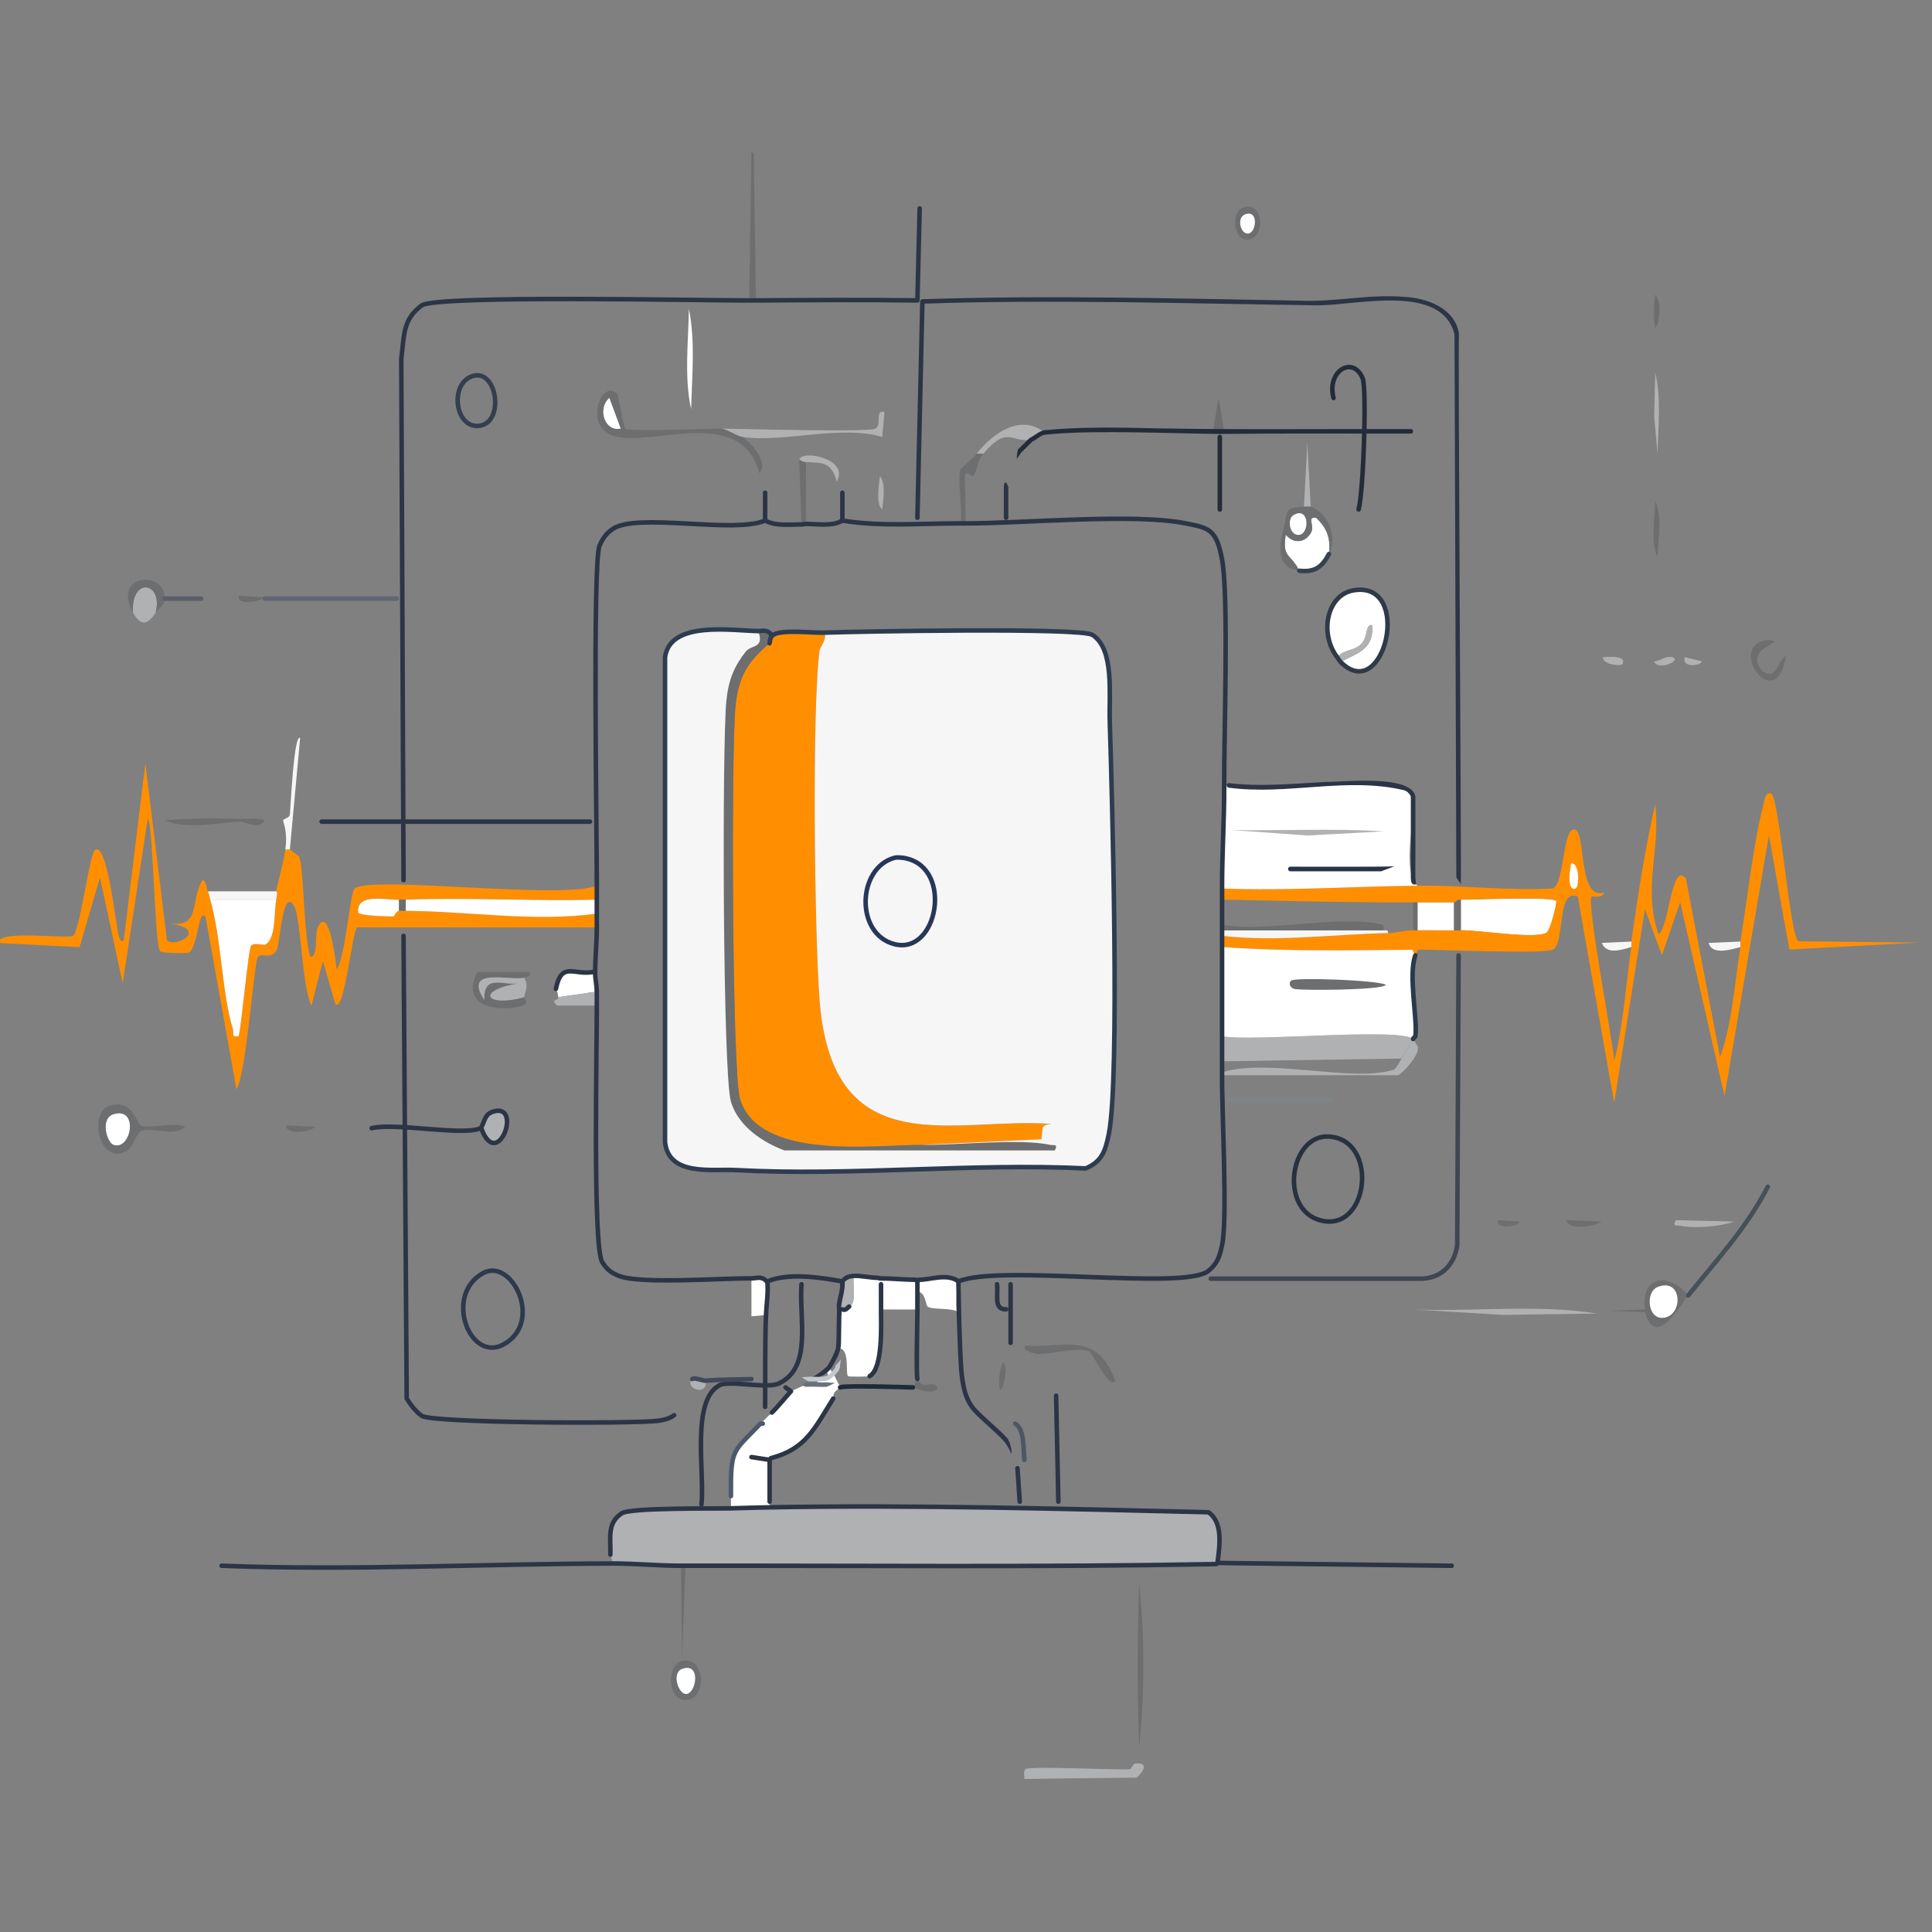 <svg xmlns="http://www.w3.org/2000/svg" id="Layer_1" data-name="Layer 1" width="256" height="256" viewBox="0 0 256 256"><rect x="0" y="0" width="256" height="256" fill="#808080" stroke="none"/><g id="Generative_Object" data-name="Generative Object"><g><path d="M90.83,207.47c-.2,0-.4,0-.6,0-3.01,0-6.06-.3-9.04-.3l-.3-1.18c.05-2.3-.47-4.15,1.51-5.47,1.18-.78,12.09-.61,14.46-.66,1.7-.04,3.43-.1,5.12-.13v-.76s0,.76,0,.76c19.33-.35,38.91.2,58.15.65,1.96,1.34,1.49,4.4,1.21,6.65l-.18.22c-23.43.43-46.88.19-70.32.22Z" fill="#b0b1b3"></path><path d="M27.56,118.1c.19.46.2.76.3,1.11,1.49,5.12,1.55,12.53,3.01,17.17.16.51-.31,1.12.75.92.39-1.46,1.28-11.61,1.66-12,.47-.48,1.62.04,1.96-.18,1.36-.91,1.05-4.35,1.36-5.91.26-1.29-.01-1.05,0-1.11.36-1.88.93-3.53,1.21-5.54.19.03.54-.06.6,0,.38.33,1.17.85,1.21.92.68,1.54.6,10.81,1.51,13.29,1.03.14.61-2.98.9-3.69,1.46-3.6,2.49,4.16,2.56,5.35,1.16-1.32,1.78-10.21,2.41-10.71,2.2-1.73,27.68,1.53,32.09-.37,0,.62,0,1.23,0,1.85-8.44.22-16.89-.3-25.31,0-.3.01-.61-.01-.9,0-1.73.07-5.59-.95-5.42,1.66.09.51,4.09.55,4.67.55.12,0,.4-.74.75-.74.3,0,.61,0,.9,0,8.4.05,16.89,1.51,25.31.37,0,.62,0,1.23,0,1.85h-31.79c-.65.71-1.68,11.34-2.86,10.16l-1.66-5.72-1.51,5.91c-1.26-2.41-1.37-11.48-2.26-13.11-1.6-2.94-1.89,5.22-2.41,5.91-.83,1.1-1.92.18-2.41.74-.54.61-1.55,15.6-2.86,17.54l-4.07-22.71c-.92-1.77-1.06,4.12-2.26,4.62-.34.14-3.54.05-3.77-.18-.77-.79-.94-17.53-1.66-17.54l-3.31,21.79-3.01-14.03-2.71,9.23-10.7-.55c-.38-1.76,8.71-.57,9.79-.92.99-.48,2.19-11.03,3.01-11.45,1.52-.77,2.62,9.04,2.86,10.16.1.48.28,2.47.9,1.85l2.86-23.45,2.86,23.45c1.16,1.13,5.7-1.51.3-2.22,4.22.5,2.68-2.58,4.37-5.72.55-.05.51.89.75,1.48Z" fill="#ff8f00"></path><path d="M150.33,233.69c1.82-.21,1.37.86.3,1.85l-14.91.18c.05-.37-.15-1.05.15-1.29.58-.47,11.9.13,13.86,0,.12,0,.47-.72.6-.74Z" fill="#b0b1b3"></path><path d="M150.94,209.69c.75,7.1.75,14.69,0,21.79-.25-7.25-.25-14.54,0-21.79Z" fill="#6d6e70"></path><path d="M99.57,20.23c.09.01.21.01.3,0l.3,19.57c-.3,0-.6,0-.9,0l.3-19.57Z" fill="#6d6e70"></path><path d="M20.63,81.17c-1.03,1.6-1.94,1.92-3.01,0-.3-4.77,4.04-4.13,3.01,0Z" fill="#b0b1b3"></path><path d="M38.41,112.56c-.07-.06-.41.03-.6,0,.34-2.49-.33-3.67-.3-3.88.02-.15.86-.32.9-.74.09-.8.52-10.78,1.36-10.16l-1.36,14.77Z" fill="#f6f6f6"></path><path d="M36.6,118.1c-.01.05.26-.18,0,1.11h-8.74c-.1-.35-.11-.65-.3-1.11h9.04Z" fill="#f6f6f6"></path><path d="M20.63,81.17c1.03-4.13-3.31-4.77-3.01,0-2.84-5.09,4.25-5.75,4.22-1.85,0,.92-.92,1.4-1.21,1.85Z" fill="#6d6e70"></path><path d="M233.79,84.86c.34-.09,1.05-.08,1.36.18-1.53.98-3.35,1.68-1.66,3.88,2.06,1.33,1.94-1.34,3.16-2.03-1.18,7.92-7.75-.78-2.86-2.03Z" fill="#6d6e70"></path><path d="M90.83,207.47l-.45,12.19-.15-12.19c.2,0,.4,0,.6,0Z" fill="#6d6e70"></path><path d="M31.78,108.5v.37c-3.14.14-6.84,1.12-9.94-.18,3.29-.24,6.65-.32,9.94-.18Z" fill="#6d6e70"></path><path d="M219.33,49.41c.82,3.23.38,7.37.3,10.71l-.45-4.99.15-5.72Z" fill="#b0b1b3"></path><path d="M219.33,66.4c.94,1.96.37,5.22.3,7.39-.94-1.95-.37-5.22-.3-7.39Z" fill="#6d6e70"></path><path d="M230.63,124.75c-.04.23.04.51,0,.74-1.05.25-3.78,1.19-4.22-.55l4.22-.18Z" fill="#f6f6f6"></path><path d="M216.17,124.75s.09.09,0,.74c-1.15.3-3.28,1.12-3.92-.55l3.92-.18Z" fill="#f6f6f6"></path><path d="M37.95,149.12l3.77.18c-.43.73-3.98,1.13-3.77-.18Z" fill="#6d6e70"></path><path d="M219.33,39.07c.81.62.64,3.7,0,4.43-.25-1.41-.25-3.02,0-4.43Z" fill="#6d6e70"></path><path d="M31.63,78.95l3.46.18c-.52.54-3.67,1.25-3.46-.18Z" fill="#6d6e70"></path><path d="M212.4,87.08c.3,0,3.32-.33,2.56.92-.2.33-2.62.06-2.56-.92Z" fill="#b0b1b3"></path><path d="M31.78,108.87v-.37c1.09.04,2.24-.18,3.31.18-.81,1.34-2.65.15-3.31.18Z" fill="#6d6e70"></path><path d="M223.25,87.08l2.26.55c-.02.52-2.69,1.01-2.26-.55Z" fill="#b0b1b3"></path><path d="M220.84,87.08c.35,0,.8-.14,1.05.18.3.6-2.35,1.53-2.71.37.43.04,1.57-.56,1.66-.55Z" fill="#b0b1b3"></path><path d="M193.57,123.27v-4.06c1.59.02,12.28-.44,12.65.18.11.18-.75,3.97-1.36,4.25-1.74.8-9-.41-11.3-.37Z" fill="#fff"></path><g><path d="M187.54,126.59c-.15,0-.3-.74-.45-.74-8.38.06-16.78.25-25.16-.37,0-.49,0-.98,0-1.48,7.47.82,14.55-.21,21.99-.37,1.11-.02,2.28-.34,3.31-.37.17,0,.41,0,.6,0,1.56-.04,3.23.03,4.82,0,.29,0,.59,0,.9,0,2.3-.04,9.56,1.17,11.3.37.61-.28,1.47-4.06,1.36-4.25-.37-.63-11.06-.17-12.65-.18-.58,0-.66.37-.9.37-1.62-.01-3.21,0-4.82,0-.2,0-.41,0-.6,0-8.42.02-16.87-.19-25.31-.37,0-.49,0-.98,0-1.48,8.65.33,17.31-.28,25.91-.37,5.95-.06,11.94.7,17.93.37,1.55-.64,1.3-8.54,3.01-7.76,1.36.63.34,9.38,3.77,8.31-.33.9-1.5.39-1.66.55-.68.73,2.8,19.12,3.01,21.79,1.22-4.92,1.53-10.11,2.26-15.14.09-.65,0-.7,0-.74.87-5.99,1.82-12.38,3.16-18.1.74,6.06-1.69,10.93.45,17.17,1.36-.77,1.71-9.83,3.62-7.39l4.52,23.64c1.65-4.43,1.91-9.77,2.71-14.59.04-.23-.04-.51,0-.74.8-4.86,1.83-13.7,3.01-17.91.2-.72.24-1.96,1.05-1.66,1.1.4,2.47,18.99,3.62,19.57l15.82.18-17.02.92-2.71-15.14-5.88,34.53-5.88-25.67-2.41,7.02-2.26-6.09-4.07,25.67-4.82-27.33c-2.83-1.29-1.67,6.24-3.31,7.02-1.32.62-14.99-.02-17.78,0-.17,0-.41.74-.45.74Z" fill="#ff8f00"></path><path d="M183.33,123.27c.1.09.63-.21.6.37-7.44.16-14.53,1.19-21.99.37,0-.25,0-.49,0-.74h21.39Z" fill="#f6f6f6"></path><path d="M208.18,114.41c1.15-.18,1.08,3.16.6,3.32-1.22.43-.75-2.63-.6-3.32Z" fill="#fff"></path></g><path d="M36.6,119.21c-.31,1.56,0,5-1.36,5.91-.34.23-1.49-.3-1.96.18-.38.39-1.27,10.54-1.66,12-1.06.19-.59-.41-.75-.92-1.46-4.64-1.52-12.05-3.01-17.17h8.74Z" fill="#fff"></path><path d="M52.87,119.21v1.48c-.35,0-.63.74-.75.74-.58,0-4.58-.05-4.67-.55-.17-2.61,3.69-1.59,5.42-1.66Z" fill="#fff"></path><path d="M53.77,119.21v1.48c-.29,0-.61,0-.9,0v-1.48c.3-.01.61.01.9,0Z" fill="#6d6e70"></path><g><path d="M14.45,146.54c3.13-1.07,3.59,2.31,4.22,2.59,1.21.52,4.42-.53,5.88.18-1.45,1.4-4.47-.01-5.88.55-.49.2-1.11,2.17-1.81,2.59-3.7,2.19-5.18-4.97-2.41-5.91Z" fill="#6d6e70"></path><path d="M15.06,147.64c3.37-1.01,2.32,4.85,0,4.06-.93-.32-1.8-3.53,0-4.06Z" fill="#fff"></path></g><g><path d="M187.24,137.67c-.03.17-1.3,2.31-1.51,2.59l-23.8.37c0-1.11,0-2.22,0-3.32,3.66.79,23.46-1.18,25.31.37Z" fill="#b0b1b3"></path><path d="M79.08,119.21c0,.62,0,1.23,0,1.85-8.42,1.14-16.91-.32-25.31-.37v-1.48c8.42-.3,16.87.22,25.31,0Z" fill="#fff"></path><path d="M185.74,140.26c.21-.28,1.47-2.42,1.51-2.59.03-.15.28-.23.3-.37-.02.14-.27.22-.3.37.21.17.32.7.6.92.4,1.02-1.79,3.43-2.56,3.88h-23.35c0-.12,0-.25,0-.37,5.91-1.96,17.57,1.4,22.75-.37.31-.11.82-1.16,1.05-1.48Z" fill="#b0b1b3"></path><path d="M79.08,131.39l-5.12.74c-.01-.66-.31-1.05-.3-1.11.74-3.67,2.37-1.8,4.82-2.22l.38.22c0,.59.21,1.5.22,2.37Z" fill="#fff"></path><path d="M69.44,129.55c-1.99.43-8.15-1.46-5.27,2.95-.13-3.53,2.55-1.86,4.52-2.22-5.77,1-4.27,3.23.75,1.85-.01.05.7.82-.15,1.11-2.51.85-8.6.5-6.03-4.43h6.93c.23.69-.44.67-.75.74Z" fill="#6d6e70"></path><path d="M183.33,123.27h-21.39c0-.25,0-.49,0-.74,6.05,1.06,15.64-1.41,21.24,0,.26.07.11.7.15.74Z" fill="#6d6e70"></path><path d="M69.44,129.55c.62,1.03.22,1.64,0,2.59-5.02,1.38-6.52-.85-.75-1.85-1.97.35-4.65-1.31-4.52,2.22-2.88-4.42,3.28-2.53,5.27-2.95Z" fill="#b0b1b3"></path><path d="M65.22,147.35c4.16-1.49.77,8.02-1.43,2.22l-.12-.07s.08,0,.11,0l.18-.49c.33-.79.47-1.37,1.26-1.65Z" fill="#b0b1b3"></path><path d="M79.08,131.39c0,.62,0,1.23,0,1.85h-5.27c-.95-.93.16-.53.15-1.11l5.12-.74Z" fill="#b0b1b3"></path><path d="M187.84,119.58v3.69c-.2,0-.44,0-.6,0v-3.69c.2,0,.41,0,.6,0Z" fill="#6d6e70"></path><g><path d="M101.98,198.98v.76c-1.69.03-3.42.09-5.12.13v-1.62c-.04-6.35.18-5.72,3.92-9.6.45-.46,1.04-1.05,1.51-1.48.73-.68,2.38-2.71,2.53-2.81s1.88-.87,1.99-.89c.43-.08,1.03,0,1.51,0v-.74c.54,0,.97.06,1.51-.22l-.3-.96c.11-.09.22-.18.3-.3l.6.74.9,1.85c-1.35.94-.68,1.12-.9,1.48-2.54,4.07-3.64,6.69-8.26,7.9l-.18.22v5.54Z" fill="#fff"></path><path d="M116.38,169.32c.06,0,.12.07.18.07l.18.78c0,1.11,0,2.22,0,3.32.01,2.2.26,7.86-1.51,8.86-.13.07-2.75.1-2.86,0-.39-.33.32-3.77-1.3-3.69.12-.46.07-3.8.15-4.95l.39-.22c.49.22.72-.29.9-.37,1.04-.43.44-2.6.6-4.06.8-.06,2.24.26,3.25.26Z" fill="#fff"></path><path d="M116.74,173.5c0-1.11,0-2.22,0-3.32l-.18-.78c-.06,0-.12-.07-.18-.07.06,0,.12.07.18.07,1.62,0,3.23.18,4.82.19.12,0,.24,0,.36,0,1.51,0,3.67-.88,5.18.15l.06.3c.1,1.27-.01,2.57.06,3.84-.91-.65-3.39-.28-4.13-.74-.19-.12-.42-2.31-1.36-1.85v2.22h-4.82Z" fill="#fff"></path><path d="M135.87,178.3c5.03.42,9.33-2.13,11.9,4.62-.63,1.43-3.07-3.72-3.46-3.88-1.51-.61-5.36.5-6.93.37-.09,0-2.11-.42-1.51-1.11Z" fill="#6d6e70"></path><path d="M99.57,169.36c.66,0,1.33-.32,1.93.3l.18.22c.14,1.45-.12,2.91-.18,4.36l-1.93.18v-5.06Z" fill="#fff"></path><path d="M113.13,169.06c-.16,1.46.43,3.63-.6,4.06-.19.08-.42.59-.9.37l-.45-.44c.11-1.24.47-1.62.45-2.81v-.44c.41-.56.91-.69,1.51-.74Z" fill="#b0b1b3"></path><path d="M91.73,182.73c.26-.26,1.43.26,1.81.22.21,2.23-2.98.91-1.81-.22Z" fill="#b0b1b3"></path><path d="M121.56,182.73c.72,1.61,2.2-.08,2.71,1.29-1.09.91-3.13-.18-3.31-.18l.6-1.11Z" fill="#6d6e70"></path><path d="M132.86,180.51c.8.15.21,3.54-.3,3.69-.4-1.23-.07-2.54.3-3.69Z" fill="#6d6e70"></path><g><path d="M109.21,83.83c.44.84-.54,1.89-.6,2.33-1.06,7.55-.67,38.2,0,46.53,1.77,21.93,18.15,15.24,30.73,16.25-1.57.18-1.05.45-1.36,2.03l-15.82.74c-5.97-.06-21.59,2.19-24.1-6.09-1.07-3.53-1.18-46.54-.6-52.07.44-4.17,1.8-6.01,4.52-8.31.03-.03.02-.69.25-.88.05-.05.09-.13.14-.18h0c1.02-.83,5.38-.29,6.84-.35Z" fill="#ff8f00"></path><path d="M102.37,84.18h0c-.05.04-.08.13-.14.18-.23.2-.22.85-.25.88-2.72,2.3-4.08,4.14-4.52,8.31-.58,5.53-.47,48.54.6,52.07,2.51,8.28,18.13,6.03,24.1,6.09,4.54.05,13.05-.88,17.02,0,.43.1,1.05-.2.6.74h-35.85c-2.63-1-6.05-3.03-7.08-6.46-1.09-3.64-1.19-47.51-.6-53.18.28-2.72,1.04-4.53,2.56-6.46.74-.94,2.5-.39,1.66-2.73.6,0,1.11-.23,1.64.37l.2.23.06-.04Z" fill="#6d6e70"></path><g><path d="M100.47,83.61c.85,2.35-.91,1.79-1.66,2.73-1.52,1.93-2.28,3.74-2.56,6.46-.59,5.67-.49,49.54.6,53.18,1.03,3.43,4.45,5.46,7.08,6.46h35.85c.45-.94-.17-.64-.6-.74-3.97-.88-12.48.05-17.02,0l15.82-.74c.3-1.59-.21-1.85,1.36-2.03-12.58-1.01-28.96,5.68-30.73-16.25-.67-8.33-1.06-38.99,0-46.53.06-.44,1.04-1.48.6-2.33,4.2-.16,33.98-.72,35.55.3,2.92,1.88,2.18,7.83,2.29,11.45.31,9.81,1.35,47.31-.12,54.66-.49,2.43-1.01,3.7-3.07,4.58-15.24-.73-31.26,1.05-46.4.22-3.07-.17-8.84.85-9.34-3.69v-64.26c.66-4.91,8.93-3.51,12.35-3.47Z" fill="#f6f6f6"></path><path d="M120.05,113.74c6.28,1.36,4.21,12.81-1.51,11.37-5.27-1.32-4.97-10.13,0-11.45.37-.1,1.1-.01,1.51.07Z" fill="#f6f6f6" stroke="#273759" stroke-linecap="round" stroke-linejoin="round" stroke-width=".6"></path></g></g></g><path d="M192.67,119.58v3.69c-1.59.03-3.26-.04-4.82,0v-3.69c1.61,0,3.2-.01,4.82,0Z" fill="#fff"></path><path d="M193.57,119.21v4.06c-.31,0-.61,0-.9,0v-3.69c.24,0,.32-.38.9-.37Z" fill="#6d6e70"></path><g><path d="M187.54,126.59c-.97,2.58.34,8.72,0,10.71-.02.14-.27.22-.3.37-1.85-1.55-21.65.42-25.31-.37.02-3.94-.02-7.88,0-11.82,8.38.62,16.78.43,25.16.37.15,0,.31.74.45.74Z" fill="#fff"></path><path d="M171.12,129.92c.64-.42,10.97-.08,12.5.55,0,.75-11.59.81-12.2.55s-.66-.87-.3-1.11Z" fill="#6d6e70"></path></g><g><path d="M177.42,87.45c.08.1.15.21.24.3,1.93-1.2,4.42-1.5,4.16-4.91-.9-.2-.56,1.51-1.36,2.4-.98,1.09-2.37.75-3.28,1.85-2.37-3.08-1.42-8.29,2.23-8.86,7.87-1.24,4.03,15.27-1.75,9.53-.09-.09-.16-.2-.24-.3Z" fill="#fff"></path><path d="M176.09,73.41c-.98,1.89-2.03,2.42-3.92,2.22-1.23-2.41-2.29-1.62-1.81-4.8.96,1.19,2.48,1.17,3.31-.18.63-1.03-.63-2.24.75-2.03,1.32,1.32,1.94,2.57,1.66,4.8Z" fill="#fff"></path><path d="M98.36,57.9c-.63-.1-1.95-.94-2.71-1.11,2.61.03,19.41.52,20.34,0s-.17-2.47,1.21-2.22l-.3,3.32c-5.66-1.63-13.11.82-18.53,0Z" fill="#b0b1b3"></path><path d="M130.3,60.12h-.9c2.3-2.86,5.86-5.29,9.04-2.81-.7.07-1.46.91-1.81.96-2.72.39-3.14-1.91-6.33,1.85Z" fill="#b0b1b3"></path><path d="M130.3,60.12c-.9,1.05-.78,2.31-1.36,2.95-.23.25-.76-.8-1.05-.18-.13.28.2,5.65,0,6.46-.2,0-.4,0-.6,0,.29-1.39-.49-6.18,0-7.2.07-.14,1.45-1.21,2.11-2.03h.9Z" fill="#6d6e70"></path><path d="M91.28,40.92c.87,4.22.41,8.99.3,13.29-.94-4.13-.36-9.05-.3-13.29Z" fill="#fff"></path><path d="M173.68,67.14s-.8,0-.9,0l.45-8.49.45,8.49Z" fill="#b0b1b3"></path><path d="M177.42,87.45c-.09-.11-.15-.25-.24-.37.91-1.09,2.31-.76,3.28-1.85.8-.89.46-2.6,1.36-2.4.26,3.41-2.22,3.72-4.16,4.91-.09-.09-.16-.2-.24-.3Z" fill="#b0b1b3"></path><path d="M106.8,61.23v8.2c-.23,0-.43.07-.6.07l-.3-8.64c.37.24.45.33.9.37Z" fill="#6d6e70"></path><path d="M170.37,70.83c-.48,3.18.58,2.39,1.81,4.8-3.05-.34-2.73-3.25-2.11-5.54.38-.01.35.4.3.74Z" fill="#6d6e70"></path><path d="M106.8,61.23c-.46-.04-.54-.13-.9-.37.56-1.31,6.71,0,4.97,2.95-.74-2.79-2.1-2.42-4.07-2.59Z" fill="#b0b1b3"></path><path d="M161.48,52.73l.75,4.51c.1,0,.2-.07.3-.07-.1,0-.2.07-.3.07-.58,0-1.07-.08-1.51-.07l.75-4.43Z" fill="#6d6e70"></path><path d="M116.59,63.07c.81,1.03.46,3.16.3,4.43-.9-.71-.39-3.34-.3-4.43Z" fill="#b0b1b3"></path><g><path d="M187.84,117.36c-8.6.09-17.27.7-25.91.37-.01-4.54.3-9.17.28-13.66h.62c6.84.88,15.35-1.03,21.99,0,.74.11,2.19.41,2.41,1.48.45,2.21-1.62,9.9.6,11.82Z" fill="#fff"></path><path d="M162.99,109.98c6.78.12,13.57-.24,20.34.18l-10.09.55-10.24-.74Z" fill="#b0b1b3"></path></g><g><path d="M95.65,56.8c.77.16,2.08,1.01,2.71,1.11,1.02.61,3.57,3.29,2.26,4.8-2.44-9.47-15.39-2.93-19.88-5.17-3.25-1.62-.92-7.38,1.05-5.35.15.15.87,4.52,1.05,4.62.79.4,10.91-.02,12.8,0Z" fill="#6d6e70"></path><path d="M80.74,52.73l1.51,4.06c-2.18.45-3.1-2.7-1.51-4.06Z" fill="#fff"></path></g><g><path d="M172.78,67.14c.11,0,.86-.02.9,0,2.3.83,3.61,3.96,2.41,6.28.29-2.23-.34-3.48-1.66-4.8-1.38-.2-.12,1-.75,2.03-.84,1.36-2.36,1.38-3.31.18.05-.34.08-.75-.3-.74.63-2.34-.07-2.8,2.71-2.95Z" fill="#6d6e70"></path><path d="M171.42,68.24c2.02-1.13,2.11,2.2.9,2.59-1.35.43-1.91-2.02-.9-2.59Z" fill="#fff"></path></g></g></g><g><path d="M186.79,173.5c8.26.36,16.64-.73,24.86.55l-12.5.18-12.35-.74Z" fill="#b0b1b3"></path><path d="M222.04,161.68l7.68.18c-1.68.71-5.43.92-7.08.55-.43-.1-1.06.2-.6-.74Z" fill="#b0b1b3"></path><path d="M217.97,173.5c.02.13-.03.27,0,.37l-4.82-.18,4.82-.18Z" fill="#6d6e70"></path><path d="M207.58,161.68l4.67.18c-.86.61-4.45,1.26-4.67-.18Z" fill="#6d6e70"></path><path d="M198.54,161.68l2.86.18c-.26.72-3.29,1.1-2.86-.18Z" fill="#6d6e70"></path><g><path d="M217.97,173.86c-.03-.1.02-.24,0-.37-.59-4.9,3.63-4.61,5.72-1.85.1-.12.2-.25.3-.37-.1.12-.2.25-.3.37-.92,1.14-4.31,7.29-5.72,2.22Z" fill="#6d6e70"></path><path d="M219.63,170.54c3.26-1.32,3.46,3.64.9,4.06-2.23.37-2.55-3.39-.9-4.06Z" fill="#fff"></path></g></g><g><path d="M90.68,220.03c2.73-.17,2.9,4.66.6,5.17-2.95.65-3.16-5.01-.6-5.17Z" fill="#6d6e70"></path><path d="M90.38,221.14c2.53-.92,1.9,3.16.6,3.32-1.07.13-2.05-2.79-.6-3.32Z" fill="#fff"></path></g><g><path d="M164.49,27.62c2.78-1.37,3.31,3.46,1.21,4.06-2.27.66-2.59-3.38-1.21-4.06Z" fill="#6d6e70"></path><path d="M165.1,28.36c1.72-.46,1.34,2.47.3,2.59s-1.64-2.22-.3-2.59Z" fill="#fff"></path></g></g><g><line x1="21.84" y1="79.32" x2="26.66" y2="79.32" fill="none" stroke="#5b5e69" stroke-linecap="round" stroke-linejoin="round" stroke-width=".6"></line><path d="M121.86,27.62l-.3,12.19c-7.11-.1-14.26-.05-21.39,0-.3,0-.6,0-.9,0-5.47.03-41.45-.76-43.39.66-2.55,1.88-2.3,3.95-2.71,7.09l.3,69.06" fill="none" stroke="#2c3546" stroke-linecap="round" stroke-linejoin="round" stroke-width=".6"></path><path d="M111.62,68.98c5.17.84,10.47.36,15.67.37.2,0,.4,0,.6,0,7.82.01,22.36-1.38,29.22,0,3.05.61,4.07.72,4.82,4.8.9,4.84.25,23.52.28,29.91.02,4.5-.29,9.12-.28,13.66,0,.49,0,.98,0,1.48,0,1.11,0,2.22,0,3.32,0,.25,0,.49,0,.74s0,.49,0,.74c0,.49,0,.98,0,1.48-.02,3.94.02,7.88,0,11.82,0,1.11,0,2.22,0,3.32,0,.49,0,.98,0,1.48,0,.12,0,.25,0,.37-.04,4.72.75,19.12,0,22.53-.35,1.58-.64,2.44-1.81,3.4-3.21,2.63-27.72-.93-33.14,1.4" fill="none" stroke="#2c3546" stroke-linecap="round" stroke-linejoin="round" stroke-width=".6"></path><line x1="42.62" y1="108.87" x2="78.18" y2="108.87" fill="none" stroke="#2c3546" stroke-linecap="round" stroke-linejoin="round" stroke-width=".6"></line><path d="M192.97,116.25s-.24-72.22-.24-71.96c-1.72-6.79-12.95-3.83-18.11-3.83-17.37-.24-35.04-.81-52.39-.22,0,0,.29-.29.29-.29l-.66,28.66c.03.36-.61.41-.6-.01,0,0,.66-28.66.66-28.66,0-.16.13-.29.29-.29,16.6-.56,33.52-.1,50.13.19,4.58.2,9.05-.89,13.66-.51,3.03.14,6.8,1.47,7.32,4.9-.15.96.34,71.77.25,72.59,0,.1,0,.23,0,.32-.09-.11-.5-.74-.61-.89h0Z" fill="#2c3546"></path><path d="M133.61,64.55v4.06c0,.39-.61.39-.6,0,0,0,0-4.06,0-4.06.06-.97.36-.72.6,0h0Z" fill="#2c3546"></path><line x1="101.38" y1="65.29" x2="101.38" y2="68.98" fill="none" stroke="#2c3546" stroke-linecap="round" stroke-linejoin="round" stroke-width=".6"></line><path d="M101.38,68.98c-4.22,1.77-16.98-1.09-20.19,1.11-.85.58-1.29,1.18-1.75,2.22-.94,2.13-.34,39.18-.36,45.06,0,.62,0,1.23,0,1.85s0,1.23,0,1.85,0,1.23,0,1.85c0,2.04-.23,4.14-.22,6.12,0,.59.21,1.5.22,2.37,0,.62,0,1.23,0,1.85.03,4.88-.57,31.88.72,33.98.65,1.06,1.29,1.46,2.29,1.85,2.84,1.09,13.74.26,17.47.3.66,0,1.33-.32,1.93.3l.18.15" fill="none" stroke="#2c3546" stroke-linecap="round" stroke-linejoin="round" stroke-width=".6"></path><path d="M111.62,68.98c-1.36.81-3.3.44-4.82.44-.23,0-.43.07-.6.07-1.5,0-3.45.25-4.82-.52" fill="none" stroke="#2c3546" stroke-linecap="round" stroke-linejoin="round" stroke-width=".6"></path><line x1="111.62" y1="65.29" x2="111.62" y2="68.98" fill="none" stroke="#2c3546" stroke-linecap="round" stroke-linejoin="round" stroke-width=".6"></line><path d="M162.88,103.77c4.11.49,8.28.09,12.44-.14,2.45,0,11.59-1.05,12.22,1.86.03.05,0,10.72,0,10.77.02.3.06.62.11.91-.69.2-.69-.46-.71-.91v-10.71c-.04-.16-.36-.67-.85-.83-7.62-1.83-15.53.7-23.29-.35-.38-.04-.32-.66.08-.6h0Z" fill="#2c3546"></path><line x1="133.91" y1="170.17" x2="133.91" y2="177.93" fill="none" stroke="#2c3546" stroke-linecap="round" stroke-linejoin="round" stroke-width=".6"></line><path d="M78.48,128.81c-2.45.42-4.08-1.45-4.82,2.22" fill="none" stroke="#2c3546" stroke-linecap="round" stroke-linejoin="round" stroke-width=".6"></path><path d="M101.68,169.8v.07c.14,1.45-.12,2.91-.18,4.36-.16,4.07-.08,8.13-.12,12.19" fill="none" stroke="#2c3546" stroke-linecap="round" stroke-linejoin="round" stroke-width=".6"></path><path d="M101.68,169.8c2.75-1.18,6.98-.55,9.94,0" fill="none" stroke="#2c3546" stroke-linecap="round" stroke-linejoin="round" stroke-width=".6"></path><path d="M106.2,170.17c-.34,4.59,1.48,11.04-3.01,13.15-1.56.73-6.55-.44-7.83.22-3.84,1.98-1.96,11.7-2.41,15.81" fill="none" stroke="#2c3546" stroke-linecap="round" stroke-linejoin="round" stroke-width=".6"></path><path d="M111.62,169.8c.41-.56.91-.69,1.51-.74.8-.06,2.24.26,3.25.26.06,0,.12.07.18.07,1.62,0,3.23.18,4.82.19l.18.22" fill="none" stroke="#2c3546" stroke-linecap="round" stroke-linejoin="round" stroke-width=".6"></path><path d="M111.92,169.8c.11,1.05-.33,2.2-.45,3.23-.02.1.1.52.05.8l-.03.8c-.01.81-.04,2.44-.05,3.25.04,1.12-.58,2.2-1.13,3.16-.56.98-1.66,1.59-2.84,1.54.77-.42,1.49-.93,2.11-1.53.49-.75.93-1.59,1.19-2.45.11-1.1.07-2.86.11-3.98.03-.59.04-.98-.02-1.64.12-1.13.55-2.02.44-3.17,0-.39.61-.4.6,0h0Z" fill="#2c3546"></path><path d="M116.74,170.17c0,1.11,0,2.22,0,3.32.01,2.2.26,7.86-1.51,8.86" fill="none" stroke="#2c3546" stroke-linecap="round" stroke-linejoin="round" stroke-width=".6"></path><path d="M126.98,169.8l-.06-.07c-1.51-1.03-3.67-.14-5.18-.15l-.18.22" fill="none" stroke="#2c3546" stroke-linecap="round" stroke-linejoin="round" stroke-width=".6"></path><path d="M121.56,169.8v3.69c0,1.31-.18,8.83,0,9.23" fill="none" stroke="#2c3546" stroke-linecap="round" stroke-linejoin="round" stroke-width=".6"></path><path d="M127.29,169.8c.07,3.79.13,7.83.38,11.69.18,1.87.46,3.82,1.73,5.18,1.28,1.37,2.87,2.56,4.14,3.97.32.61.54,1.37.5,2.06-.23-.58-.57-1.14-.94-1.65-1.3-1.44-2.82-2.55-4.16-3.99-1.38-1.49-1.69-3.59-1.87-5.52-.19-2.9-.24-5.74-.35-8.65.01-1.05.01-2.08-.03-3.1,0-.39.61-.39.6,0h0Z" fill="#2c3546"></path><path d="M132.11,170.17c.19,1.36-.5,3.38,1.21,3.32" fill="none" stroke="#2c3546" stroke-linecap="round" stroke-linejoin="round" stroke-width=".6"></path><path d="M104.09,183.84l.72.52c-.15.1-1.8,2.13-2.53,2.81" fill="none" stroke="#2c3546" stroke-linecap="round" stroke-linejoin="round" stroke-width=".6"></path><path d="M112.52,173.13c-.19.08-.42.59-.9.37" fill="none" stroke="#2c3546" stroke-linecap="round" stroke-linejoin="round" stroke-width=".6"></path><path d="M161.33,207.1v-.07c.29-2.25.75-5.3-1.21-6.65-19.24-.45-38.82-1-58.15-.65-1.69.03-3.42.09-5.12.13-2.37.06-13.29-.11-14.46.66-1.98,1.31-1.46,3.17-1.51,5.47" fill="none" stroke="#2c3546" stroke-linecap="round" stroke-linejoin="round" stroke-width=".6"></path><path d="M110.41,185.31c-2.54,4.07-3.64,6.69-8.26,7.9l-.18.22" fill="none" stroke="#2c3546" stroke-linecap="round" stroke-linejoin="round" stroke-width=".6"></path><line x1="101.98" y1="193.44" x2="99.57" y2="193.07" fill="none" stroke="#2c3546" stroke-linecap="round" stroke-linejoin="round" stroke-width=".6"></line><line x1="101.98" y1="193.44" x2="101.98" y2="198.98" fill="none" stroke="#2c3546" stroke-linecap="round" stroke-linejoin="round" stroke-width=".6"></line><line x1="139.94" y1="184.94" x2="140.24" y2="198.98" fill="none" stroke="#2c3546" stroke-linecap="round" stroke-linejoin="round" stroke-width=".6"></line><line x1="134.82" y1="194.55" x2="135.12" y2="198.98" fill="none" stroke="#2c3546" stroke-linecap="round" stroke-linejoin="round" stroke-width=".6"></line><line x1="192.36" y1="207.47" x2="161.33" y2="207.1" fill="none" stroke="#2c3546" stroke-linecap="round" stroke-linejoin="round" stroke-width=".6"></line><path d="M29.37,207.47c17.27.67,34.56-.26,51.82-.3,2.98,0,6.03.3,9.04.3.2,0,.4,0,.6,0,23.44-.03,46.89.21,70.32-.22l.18-.15" fill="none" stroke="#2c3546" stroke-linecap="round" stroke-linejoin="round" stroke-width=".6"></path><line x1="35.09" y1="79.32" x2="52.57" y2="79.32" fill="none" stroke="#626671" stroke-linecap="round" stroke-linejoin="round" stroke-width=".6"></line><path d="M53.47,124.01l.42,61.3c.56.9,1.19,1.71,1.99,2.29,1.35.98,28.11,1.08,31.33.66.66-.09,1.55-.29,2.11-.74" fill="none" stroke="#2c3446" stroke-linecap="round" stroke-linejoin="round" stroke-width=".6"></path><path d="M49.25,149.49c3.03-.77,12.2,1.06,14.42,0,.03-.02.08,0,.11,0" fill="none" stroke="#2c3446" stroke-linecap="round" stroke-linejoin="round" stroke-width=".6"></path><path d="M63.78,149.49s0,.02.01.07c2.19,5.8,5.59-3.71,1.43-2.22-.79.28-.93.86-1.26,1.65-.08.19-.17.34-.18.49Z" fill="none" stroke="#2c3446" stroke-linecap="round" stroke-linejoin="round" stroke-width=".6"></path><path d="M62.81,49.78c3.12-.73,4.07,6.36.6,6.65-3.22.27-3.9-5.87-.6-6.65Z" fill="none" stroke="#353e4e" stroke-linecap="round" stroke-linejoin="round" stroke-width=".6"></path><path d="M64.02,168.69c3.81-2.09,8.07,6.51,2.71,9.45-4.5,2.48-7.96-6.58-2.71-9.45Z" fill="none" stroke="#2d394c" stroke-linecap="round" stroke-linejoin="round" stroke-width=".6"></path><path d="M102.37,84.18l-.26-.19c-.52-.61-1.04-.37-1.64-.37-3.43-.04-11.69-1.44-12.35,3.47v64.26c.5,4.55,6.27,3.52,9.34,3.69,15.13.83,31.16-.95,46.4-.22,2.06-.88,2.59-2.15,3.07-4.58,1.47-7.35.43-44.85.12-54.66-.11-3.62.63-9.57-2.29-11.45-1.57-1.01-31.36-.46-35.55-.3-1.46.06-5.82-.48-6.84.35Z" fill="none" stroke="#2e3c51" stroke-linecap="round" stroke-linejoin="round" stroke-width=".6"></path><path d="M102.37,84.18l-.06.04-.08.14c-.23.2-.22.85-.25.88" fill="none" stroke="#2e3c51" stroke-linecap="round" stroke-linejoin="round" stroke-width=".6"></path><path d="M91.73,182.73c.26-.26,1.43.26,1.81.22,2.01-.19,4.02-.12,6.03-.22" fill="none" stroke="#404a5b" stroke-linecap="round" stroke-linejoin="round" stroke-width=".6"></path><path d="M101.07,188.64h-.3c-3.73,3.88-3.95,3.25-3.92,9.6" fill="none" stroke="#4e586b" stroke-linecap="round" stroke-linejoin="round" stroke-width=".6"></path><path d="M106.74,183.17c.89-.1,1.9.04,2.77,0,.35.04.81.08,1.13.04-.34.22-.78.43-1.13.56-.73.03-1.98-.08-2.65,0-.13-.03-.39-.12-.54-.18.14-.08.25-.41.43-.41h0Z" fill="#6a717e"></path><path d="M111.31,180.84c.04.63-.33.99-.62,1.3-.3.3-.66.67-1.08.78-.81.22-1.72.07-2.5.11-.16-.07-.69-.37-.85-.55.28-.01.56-.03.84-.05.81-.07,2.13.22,2.75-.31.29-.28.93-.83.87-1.19.24-.21.47-.48.7-.79-.02.13-.08.54-.1.71h0Z" fill="#c4c8ce"></path><path d="M111.32,183.84c.42-.29,8.38-.04,9.64,0" fill="none" stroke="#1f2b37" stroke-linecap="round" stroke-linejoin="round" stroke-width=".6"></path><path d="M234.24,157.25c-2.75,5.35-6.66,9.58-10.24,14.03-.1.12-.2.25-.3.37" fill="none" stroke="#455158" stroke-linecap="round" stroke-linejoin="round" stroke-width=".6"></path><path d="M134.52,188.64c1.25.75,1.07,3.29,1.21,4.8" fill="none" stroke="#4c5764" stroke-linecap="round" stroke-linejoin="round" stroke-width=".6"></path><path d="M176.7,52.73c-.94-3.56,2.57-5.7,3.86-2.59.56,1.35.11,15.06-.54,17.36" fill="none" stroke="#242b39" stroke-linecap="round" stroke-linejoin="round" stroke-width=".6"></path><path d="M134.91,59.53s.25-.25.55-.54c.62-.55.85-.94,1.12-1.02.56-.31,1.38-1.06,2.13-.99,3.42-.32,6.87-.35,10.3-.31,12.25.32,25.74.15,37.93.18.17,0,.3.13.3.3,0,.17-.13.3-.3.3-8.43.02-16.88-.05-25.29.05-6.05-.05-16.19-.51-22.1,0-.5.07-1.11.03-1.45.21-.56.25-.76.62-1.43.84,0,0,.17-.08.17-.08l-1.51,1.48c-.21.28-.41.56-.61.85,0-.41.07-.93.19-1.28h0Z" fill="#242b39"></path><line x1="161.63" y1="57.9" x2="161.63" y2="67.51" fill="none" stroke="#242b39" stroke-linecap="round" stroke-linejoin="round" stroke-width=".6"></line><path d="M193.27,126.59l-.18,38.41c-.42,2.86-2.35,4.34-4.64,4.43h-28.02" fill="none" stroke="#404553" stroke-linecap="round" stroke-linejoin="round" stroke-width=".6"></path><line x1="162.84" y1="145.8" x2="176.4" y2="145.8" fill="none" stroke="#7d8589" stroke-linecap="round" stroke-linejoin="round" stroke-width=".6"></line><path d="M170.97,114.84c.84,0,13.15.04,13.57-.05-.5.22,1.74-.56-1.52.66h-12.05c-.39,0-.39-.61,0-.6h0Z" fill="#293249"></path><path d="M176.09,150.6c6.72.41,5.28,12.92-1.21,11.08-5.43-1.54-3.93-11.4,1.21-11.08Z" fill="none" stroke="#273240" stroke-linecap="round" stroke-linejoin="round" stroke-width=".6"></path><path d="M176.09,73.41c-.98,1.89-2.03,2.42-3.92,2.22" fill="none" stroke="#38424e" stroke-linecap="round" stroke-linejoin="round" stroke-width=".6"></path><path d="M179.41,78.21c7.87-1.24,4.03,15.27-1.75,9.53-.09-.09-.16-.2-.24-.3-.09-.11-.15-.25-.24-.37-2.37-3.08-1.42-8.29,2.23-8.86Z" fill="none" stroke="#2f3947" stroke-linecap="round" stroke-linejoin="round" stroke-width=".6"></path><path d="M187.54,126.59c-.97,2.58.34,8.72,0,10.71-.02.14-.27.22-.3.37" fill="none" stroke="#2b394b" stroke-linecap="round" stroke-linejoin="round" stroke-width=".6"></path></g></g></svg>